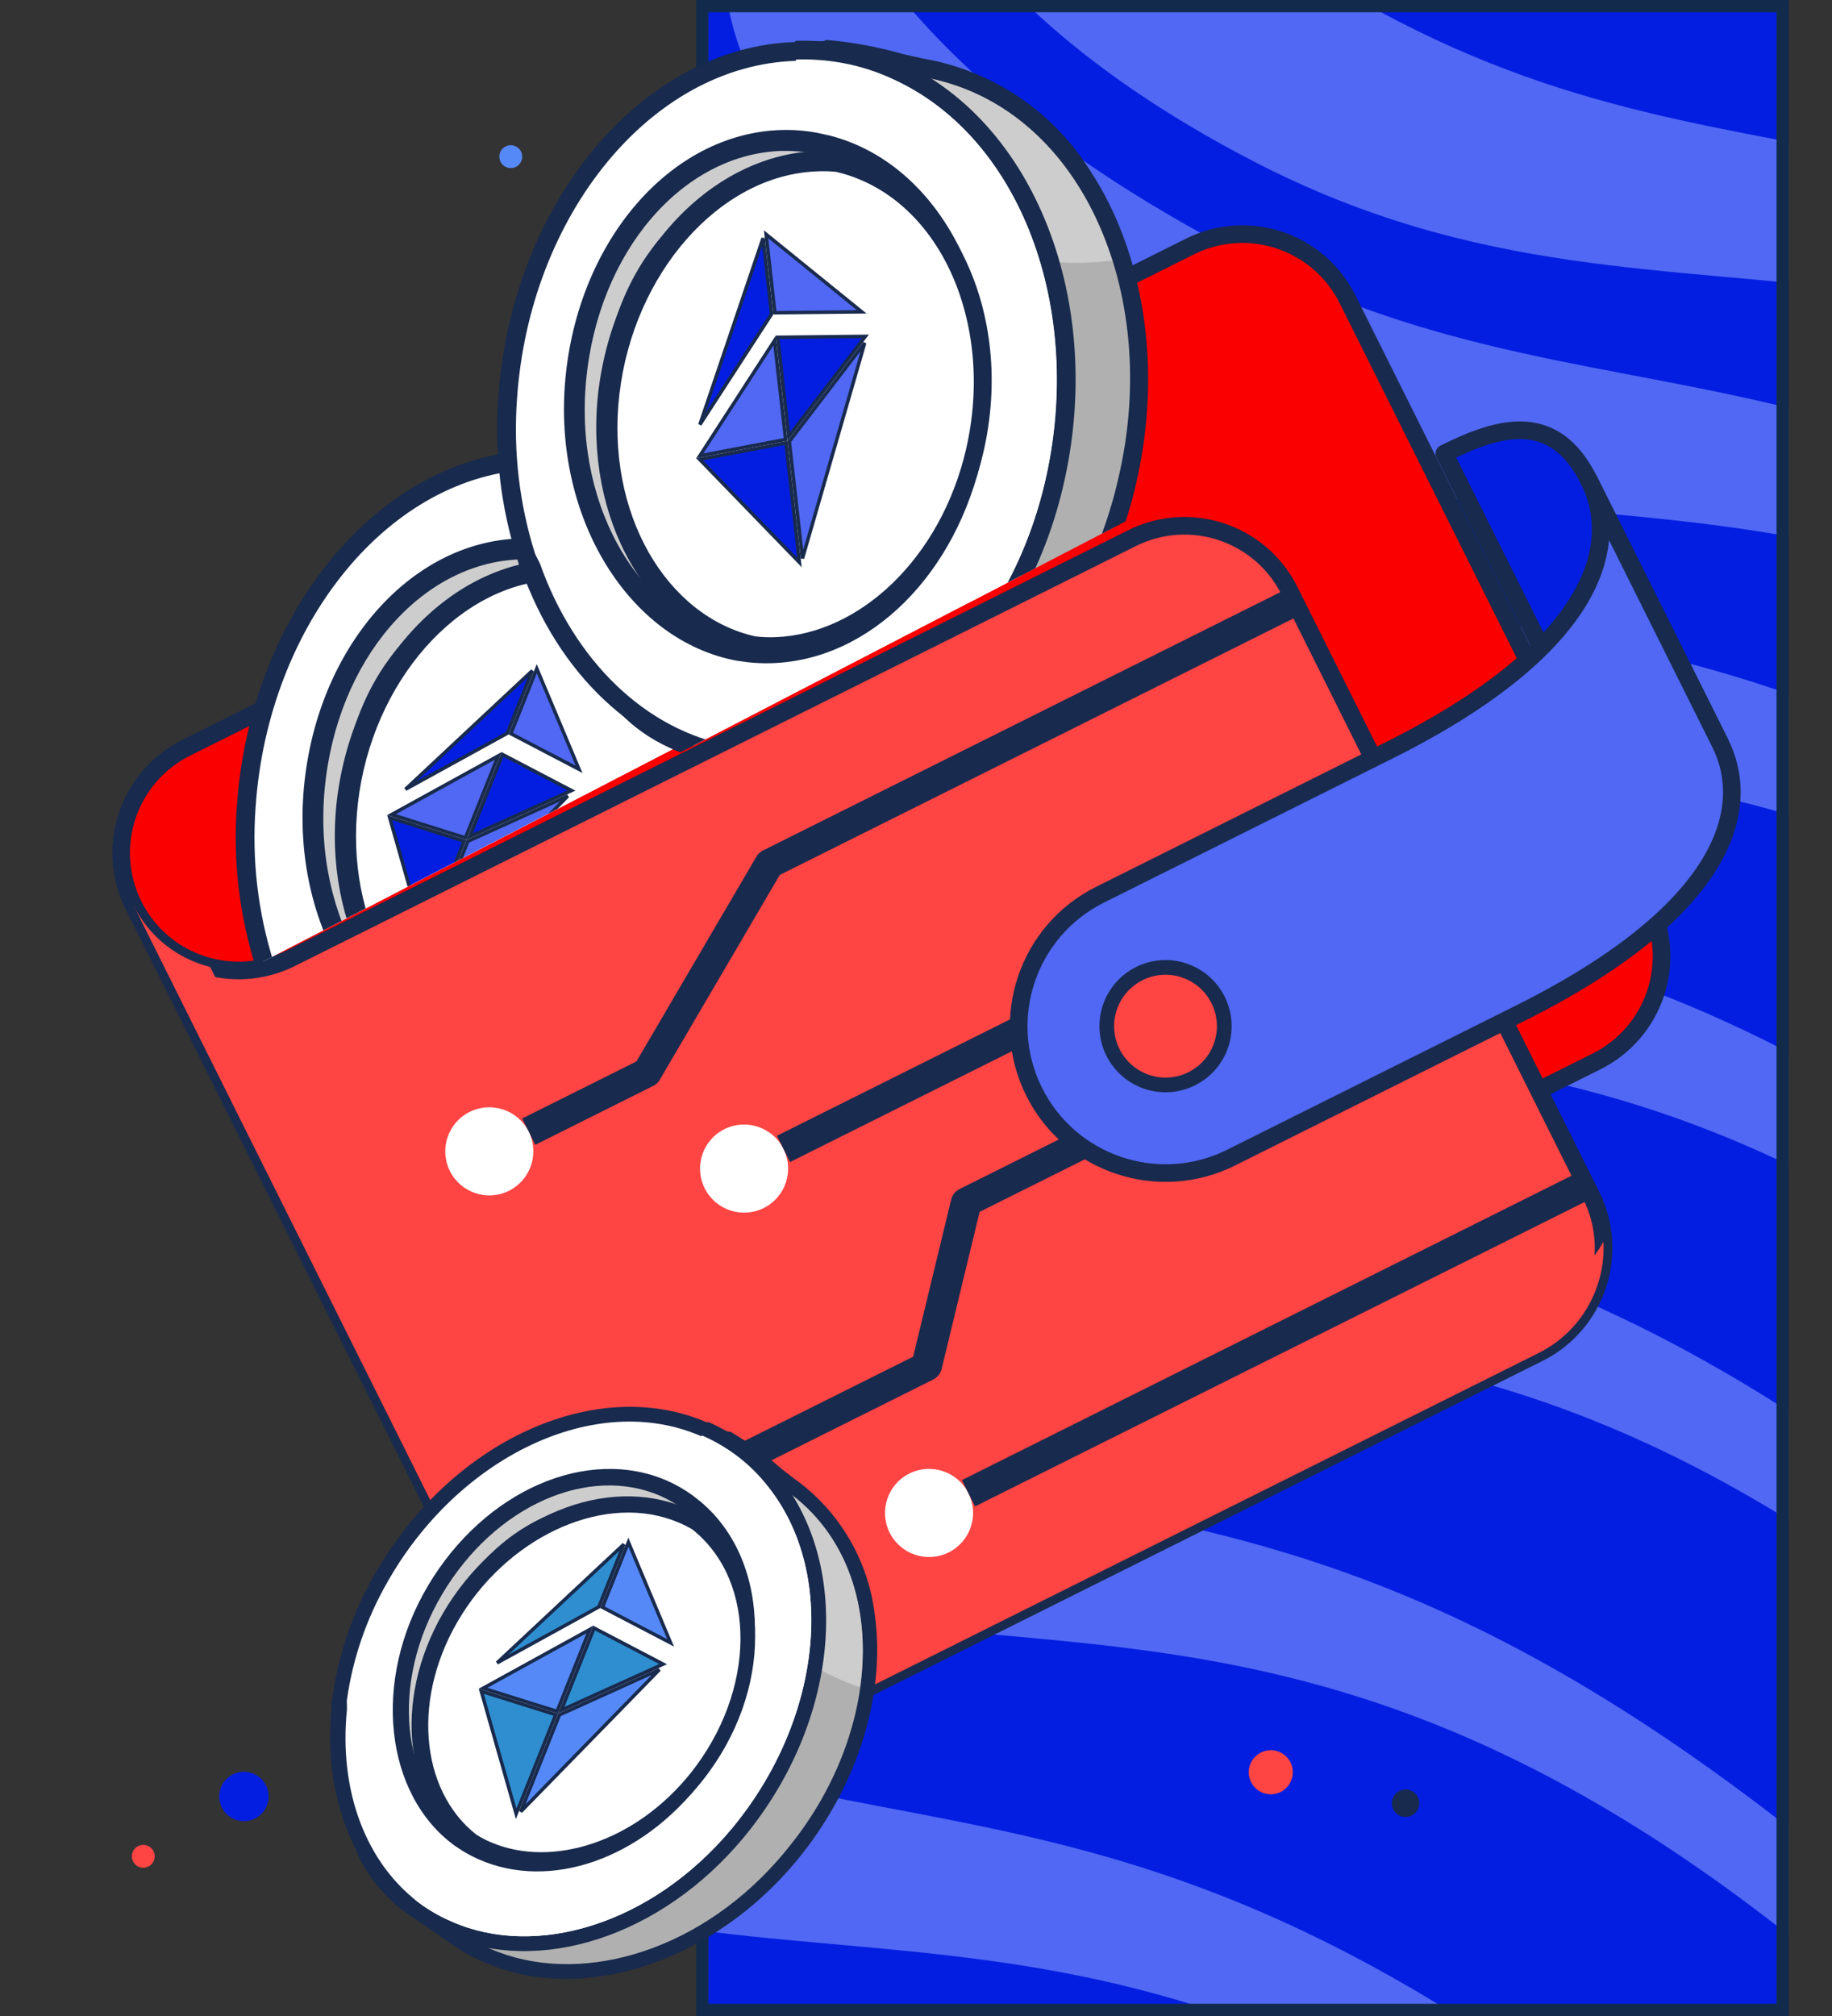 <?xml version="1.0" encoding="UTF-8"?> <svg xmlns="http://www.w3.org/2000/svg" width="300" height="330" viewBox="0 0 300 330" fill="none"><rect x="0" y="0" width="300" height="330" fill="#333333" stroke="none"/><g clip-path="url(#clip0_522_2174)"><g clip-path="url(#clip1_522_2174)"><rect x="114" width="178.916" height="330" fill="#041EE1"></rect><path d="M404.355 146.633C303.059 56.633 252.699 102.38 179.652 64.65C119.283 33.468 118.835 -2.38 118.835 -2.38L132.425 -28.725C132.425 -28.725 137.199 7.555 203.032 41.559C268.865 75.564 309.413 44.315 410.71 134.315L401.646 137.749L404.355 146.633Z" fill="#5068F3"></path><path d="M383.387 187.276C282.091 97.276 231.731 143.023 158.684 105.293C98.315 74.11 97.867 38.263 97.867 38.263L111.457 11.918C111.457 11.918 116.231 48.197 182.064 82.202C247.897 116.206 288.445 84.958 389.742 174.958L380.678 178.392L383.387 187.276Z" fill="#5068F3"></path><path d="M355.537 233.882C254.241 143.882 203.88 189.629 130.834 151.899C70.465 120.717 70.016 84.869 70.016 84.869L83.607 58.524C83.607 58.524 88.381 94.803 154.214 128.808C220.047 162.812 260.595 131.564 361.891 221.564L352.828 224.998L355.537 233.882Z" fill="#5068F3"></path><path d="M335.138 280.796C233.842 190.796 183.482 236.543 110.436 198.813C50.066 167.631 49.618 131.783 49.618 131.783L63.209 105.438C63.209 105.438 67.983 141.718 133.816 175.722C199.649 209.727 240.197 178.478 341.493 268.478L332.43 271.912L335.138 280.796Z" fill="#5068F3"></path><path d="M309.436 330.616C208.14 240.616 157.779 286.363 84.733 248.633C24.364 217.451 23.915 181.603 23.915 181.603L37.506 155.258C37.506 155.258 42.28 191.537 108.113 225.542C173.946 259.546 214.494 228.298 315.79 318.298L306.727 321.732L309.436 330.616Z" fill="#5068F3"></path><path d="M283.282 381.309C181.986 291.309 131.626 337.056 58.58 299.326C-1.79 268.144 -2.238 232.296 -2.238 232.296L11.353 205.951C11.353 205.951 16.127 242.231 81.96 276.235C147.793 310.239 188.341 278.991 289.637 368.991L280.574 372.425L283.282 381.309Z" fill="#5068F3"></path><path d="M430.127 108.473C328.831 18.473 278.471 64.22 205.425 26.489C145.055 -4.693 144.607 -40.541 144.607 -40.541L158.198 -66.885C158.198 -66.885 162.972 -30.606 228.805 3.398C294.638 37.403 335.186 6.155 436.482 96.155L427.419 99.589L430.127 108.473Z" fill="#5068F3"></path><path d="M205.133 292.158C204.863 291.768 204.672 291.33 204.571 290.866C204.47 290.403 204.462 289.925 204.546 289.458C204.63 288.992 204.805 288.546 205.061 288.147C205.317 287.748 205.65 287.404 206.039 287.134C206.428 286.863 206.867 286.672 207.331 286.571C207.794 286.47 208.272 286.462 208.739 286.546C209.205 286.63 209.651 286.805 210.05 287.061C210.448 287.318 210.793 287.65 211.063 288.039C211.334 288.429 211.525 288.867 211.626 289.331C211.726 289.794 211.735 290.272 211.651 290.739C211.567 291.205 211.392 291.651 211.136 292.05C210.879 292.449 210.547 292.793 210.158 293.063C209.371 293.61 208.4 293.821 207.458 293.651C206.516 293.481 205.68 292.944 205.133 292.158Z" fill="#FF4444"></path><path d="M228.327 296.453C228.159 296.211 228.04 295.938 227.977 295.649C227.915 295.361 227.909 295.064 227.962 294.773C228.014 294.483 228.123 294.206 228.282 293.958C228.442 293.71 228.648 293.496 228.891 293.327C229.133 293.159 229.406 293.04 229.694 292.977C229.982 292.915 230.28 292.909 230.57 292.962C230.86 293.014 231.137 293.123 231.385 293.282C231.634 293.442 231.848 293.649 232.016 293.891C232.184 294.133 232.303 294.406 232.366 294.694C232.429 294.982 232.434 295.28 232.382 295.57C232.329 295.86 232.22 296.137 232.061 296.386C231.902 296.634 231.695 296.848 231.453 297.016C230.963 297.356 230.359 297.487 229.773 297.382C229.187 297.276 228.667 296.942 228.327 296.453Z" fill="#182A4D"></path></g><rect x="115" y="1" width="176.916" height="328" stroke="#122B4D" stroke-width="2"></rect><path d="M87.281 219.3C87.863 220.06 88.118 221.021 87.992 221.97C87.865 222.919 87.366 223.779 86.606 224.36C86.229 224.648 85.799 224.859 85.341 224.981C84.883 225.103 84.406 225.133 83.936 225.07C83.466 225.008 83.013 224.853 82.603 224.615C82.193 224.377 81.833 224.061 81.545 223.684C81.257 223.308 81.047 222.878 80.925 222.42C80.803 221.962 80.772 221.484 80.835 221.014C80.898 220.545 81.053 220.092 81.29 219.682C81.528 219.271 81.844 218.912 82.221 218.624C82.982 218.043 83.942 217.787 84.891 217.914C85.84 218.041 86.7 218.539 87.281 219.3Z" fill="#041EE1"></path><path d="M88.68 267.782C88.968 268.158 89.179 268.588 89.301 269.046C89.422 269.504 89.453 269.982 89.39 270.452C89.327 270.922 89.173 271.375 88.935 271.785C88.697 272.195 88.381 272.554 88.004 272.842C87.628 273.13 87.198 273.341 86.74 273.463C86.282 273.584 85.804 273.615 85.334 273.552C84.865 273.489 84.412 273.335 84.001 273.097C83.591 272.859 83.232 272.543 82.944 272.166C82.656 271.79 82.445 271.36 82.323 270.902C82.202 270.444 82.171 269.966 82.234 269.496C82.297 269.027 82.451 268.574 82.689 268.163C82.927 267.753 83.243 267.394 83.62 267.106C84.38 266.525 85.341 266.269 86.29 266.396C87.239 266.523 88.099 267.021 88.68 267.782Z" fill="#FF4444"></path><path d="M24.952 302.723C25.101 302.918 25.21 303.141 25.273 303.379C25.337 303.616 25.352 303.864 25.32 304.107C25.287 304.351 25.207 304.586 25.084 304.799C24.961 305.011 24.797 305.198 24.601 305.347C24.406 305.496 24.183 305.606 23.946 305.669C23.708 305.732 23.46 305.748 23.217 305.715C22.973 305.683 22.738 305.603 22.526 305.479C22.313 305.356 22.127 305.192 21.977 304.997C21.828 304.801 21.718 304.579 21.655 304.341C21.592 304.103 21.576 303.856 21.609 303.612C21.641 303.368 21.722 303.134 21.845 302.921C21.968 302.708 22.132 302.522 22.328 302.373C22.722 302.071 23.22 301.939 23.712 302.004C24.204 302.07 24.65 302.328 24.952 302.723Z" fill="#FF4444"></path><path d="M212.631 155.876C212.781 156.071 212.89 156.294 212.953 156.531C213.016 156.769 213.032 157.017 213 157.26C212.967 157.504 212.887 157.739 212.764 157.952C212.64 158.164 212.476 158.35 212.281 158.5C212.086 158.649 211.863 158.758 211.625 158.822C211.388 158.885 211.14 158.901 210.896 158.868C210.653 158.836 210.418 158.755 210.205 158.632C209.993 158.509 209.806 158.345 209.657 158.149C209.508 157.954 209.398 157.731 209.335 157.494C209.272 157.256 209.256 157.009 209.289 156.765C209.321 156.521 209.401 156.286 209.525 156.074C209.648 155.861 209.812 155.675 210.007 155.525C210.402 155.224 210.9 155.091 211.392 155.157C211.884 155.223 212.33 155.481 212.631 155.876Z" fill="#FF4444"></path><path d="M43.156 291.609C43.479 292.031 43.715 292.512 43.852 293.025C43.988 293.539 44.022 294.074 43.952 294.6C43.882 295.127 43.708 295.634 43.442 296.094C43.176 296.553 42.821 296.956 42.399 297.278C41.977 297.601 41.496 297.837 40.983 297.973C40.469 298.11 39.934 298.144 39.408 298.074C38.882 298.004 38.374 297.83 37.915 297.564C37.455 297.297 37.053 296.943 36.73 296.521C36.079 295.669 35.792 294.593 35.934 293.53C36.076 292.467 36.635 291.503 37.487 290.852C38.339 290.201 39.415 289.914 40.478 290.056C41.541 290.198 42.505 290.757 43.156 291.609Z" fill="#041EE1"></path><path d="M106.9 225.069C107.202 225.464 107.334 225.962 107.268 226.454C107.203 226.946 106.944 227.392 106.55 227.693C106.355 227.843 106.132 227.952 105.894 228.015C105.657 228.078 105.409 228.094 105.165 228.062C104.922 228.029 104.687 227.949 104.474 227.826C104.261 227.702 104.075 227.538 103.926 227.343C103.624 226.949 103.492 226.451 103.557 225.959C103.623 225.466 103.882 225.021 104.276 224.719C104.67 224.418 105.169 224.285 105.661 224.351C106.153 224.416 106.599 224.675 106.9 225.069Z" fill="#FF4444"></path><path d="M95.219 86.628C94.673 85.842 94.462 84.871 94.632 83.928C94.802 82.986 95.339 82.15 96.125 81.604C96.514 81.334 96.953 81.142 97.416 81.042C97.88 80.941 98.358 80.932 98.825 81.016C99.291 81.1 99.737 81.276 100.136 81.532C100.534 81.788 100.879 82.12 101.149 82.51C101.42 82.899 101.611 83.338 101.712 83.801C101.812 84.264 101.821 84.743 101.737 85.209C101.653 85.676 101.478 86.121 101.221 86.52C100.965 86.919 100.633 87.263 100.244 87.534C99.457 88.08 98.486 88.291 97.544 88.122C96.602 87.952 95.766 87.415 95.219 86.628Z" fill="#0E90FA"></path><path d="M96.034 38.133C95.764 37.743 95.573 37.305 95.472 36.842C95.371 36.378 95.362 35.9 95.446 35.433C95.53 34.967 95.706 34.521 95.962 34.122C96.218 33.724 96.55 33.379 96.94 33.109C97.329 32.838 97.768 32.647 98.231 32.546C98.694 32.446 99.173 32.437 99.639 32.521C100.106 32.605 100.551 32.78 100.95 33.036C101.349 33.293 101.693 33.625 101.964 34.014C102.234 34.404 102.425 34.843 102.526 35.306C102.627 35.769 102.636 36.248 102.552 36.714C102.467 37.181 102.292 37.626 102.036 38.025C101.78 38.424 101.448 38.768 101.058 39.038C100.272 39.585 99.301 39.796 98.359 39.626C97.416 39.456 96.58 38.919 96.034 38.133Z" fill="#FF4444"></path><path d="M142.597 16.407C142.294 15.971 142.08 15.479 141.967 14.96C141.854 14.441 141.845 13.905 141.939 13.383C142.033 12.86 142.229 12.361 142.516 11.914C142.803 11.467 143.176 11.081 143.612 10.778C144.048 10.475 144.54 10.261 145.059 10.148C145.578 10.035 146.114 10.026 146.637 10.12C147.159 10.214 147.658 10.41 148.105 10.697C148.552 10.985 148.938 11.357 149.241 11.793C149.853 12.674 150.09 13.762 149.899 14.818C149.709 15.873 149.107 16.81 148.226 17.422C147.345 18.034 146.257 18.271 145.202 18.08C144.146 17.89 143.209 17.288 142.597 16.407Z" fill="#0E90FA"></path><path d="M75.884 79.969C75.601 79.562 75.491 79.058 75.579 78.57C75.668 78.081 75.946 77.647 76.354 77.364C76.556 77.224 76.783 77.125 77.023 77.072C77.264 77.02 77.512 77.016 77.754 77.059C77.996 77.103 78.227 77.194 78.433 77.327C78.64 77.46 78.819 77.632 78.959 77.834C79.242 78.242 79.352 78.745 79.264 79.234C79.176 79.722 78.897 80.156 78.49 80.439C78.082 80.722 77.578 80.832 77.09 80.744C76.601 80.656 76.167 80.377 75.884 79.969Z" fill="#FF4444"></path><path d="M82.106 26.712C81.966 26.51 81.867 26.282 81.815 26.042C81.762 25.802 81.758 25.554 81.802 25.312C81.845 25.07 81.936 24.839 82.069 24.632C82.202 24.425 82.374 24.247 82.576 24.106C82.778 23.966 83.005 23.867 83.246 23.815C83.486 23.762 83.734 23.758 83.976 23.802C84.218 23.845 84.449 23.936 84.656 24.069C84.862 24.202 85.041 24.374 85.181 24.576C85.322 24.778 85.421 25.005 85.473 25.245C85.525 25.486 85.53 25.734 85.486 25.976C85.442 26.218 85.352 26.449 85.219 26.656C85.086 26.862 84.914 27.041 84.712 27.181C84.304 27.465 83.8 27.574 83.312 27.486C82.823 27.398 82.39 27.119 82.106 26.712Z" fill="#5589F8"></path><path d="M21.867 148.207C17.12 138.697 20.978 127.15 30.487 122.404L194.857 40.355C204.366 35.609 215.913 39.466 220.66 48.976L270.061 147.942C274.808 157.451 270.95 168.998 261.441 173.745L79.859 264.384" fill="#FA0000"></path><path d="M21.867 148.207C17.12 138.697 20.978 127.15 30.487 122.404L194.857 40.355C204.366 35.609 215.913 39.466 220.66 48.976L270.061 147.942C274.808 157.451 270.95 168.998 261.441 173.745L79.859 264.384" stroke="#182A4D" stroke-width="2.885" stroke-linejoin="round"></path><path d="M251.946 221.484L114.254 290.216C104.744 294.962 93.198 291.105 88.451 281.596L21.867 148.207C26.614 157.716 38.161 161.573 47.67 156.827L185.362 88.095C194.871 83.348 206.418 87.206 211.165 96.715L260.566 195.681C265.312 205.191 261.455 216.737 251.946 221.484Z" fill="#FF4444" stroke="#182A4D" stroke-width="2.885" stroke-linejoin="round"></path><path fill-rule="evenodd" clip-rule="evenodd" d="M116.626 279.894L254.318 211.162C257.946 209.352 260.751 206.551 262.57 203.251C262.962 210.666 259.016 217.955 251.946 221.484L114.254 290.216C104.744 294.962 93.198 291.105 88.451 281.596L21.867 148.207C24.481 153.444 29.158 156.967 34.421 158.282L90.823 271.274C95.57 280.783 107.117 284.641 116.626 279.894Z" fill="#FF4444"></path><path d="M107.016 177.728L87.653 187.394L85.505 183.091L104.223 173.748L123.903 140.166C124.14 139.779 124.505 139.436 124.893 139.242L210.95 96.285L213.098 100.588L127.686 143.223L108.006 176.804C107.769 177.191 107.446 177.513 107.016 177.728Z" fill="#182A4D"></path><path d="M83.347 194.918C86.911 193.139 88.359 188.807 86.579 185.242C84.8 181.678 80.468 180.23 76.903 182.01C73.339 183.789 71.891 188.121 73.671 191.686C75.45 195.25 79.782 196.698 83.347 194.918Z" fill="white"></path><path d="M125.069 197.742C128.634 195.963 130.081 191.631 128.301 188.066C126.522 184.501 122.19 183.054 118.625 184.833C115.061 186.613 113.614 190.945 115.393 194.509C117.172 198.074 121.504 199.521 125.069 197.742Z" fill="white"></path><path d="M155.357 254.111C158.921 252.332 160.368 247.999 158.589 244.435C156.81 240.87 152.478 239.423 148.913 241.202C145.348 242.982 143.901 247.314 145.681 250.878C147.46 254.443 151.792 255.89 155.357 254.111Z" fill="white"></path><path d="M111.699 251.716C115.263 249.937 116.71 245.605 114.931 242.04C113.152 238.475 108.82 237.028 105.255 238.808C101.69 240.587 100.243 244.919 102.022 248.484C103.802 252.048 108.134 253.495 111.699 251.716Z" fill="white"></path><path d="M152.794 225.827L116.005 244.192L113.857 239.889L149.536 222.079L155.765 196.341C155.923 195.617 156.467 194.969 157.161 194.623L177.986 184.228L180.133 188.531L160.42 198.371L154.191 224.109C154.032 224.833 153.489 225.481 152.794 225.827Z" fill="#182A4D"></path><path d="M127.227 185.915L168.535 165.295L170.683 169.598L129.375 190.217L127.227 185.915Z" fill="#182A4D"></path><path d="M157.515 242.283L259.063 191.594L261.211 195.897L159.663 246.586L157.515 242.283Z" fill="#182A4D"></path><path d="M281.696 121.666C276.025 110.307 267.206 112.667 257.998 117.263L236.519 74.234C245.727 69.638 254.547 67.278 260.217 78.638L281.696 121.666Z" fill="#041EE1" stroke="#182A4D" stroke-width="2.885" stroke-linejoin="round"></path><path d="M260.217 78.638L281.696 121.666C287.366 133.026 281.462 149.626 248.932 165.864L201.601 189.49C189.725 195.418 175.275 190.591 169.347 178.715C163.419 166.839 168.246 152.389 180.122 146.461L227.454 122.835C259.984 106.597 265.888 89.997 260.217 78.638Z" fill="#5068F3" stroke="#182A4D" stroke-width="2.885" stroke-linejoin="round"></path><path d="M195.157 176.581C199.91 174.209 201.84 168.433 199.467 163.68C197.095 158.927 191.319 156.997 186.566 159.37C181.813 161.742 179.883 167.518 182.256 172.271C184.628 177.024 190.404 178.954 195.157 176.581Z" fill="#FF4444" stroke="#182A4D" stroke-width="2.405"></path><g clip-path="url(#clip2_522_2174)"><path d="M93.7 192.611C91.251 192.702 88.798 192.524 86.387 192.082L83.505 191.645C77.163 190.63 73.576 190.037 72.809 189.834C71.601 189.491 70.414 189.078 69.254 188.598C49.801 180.871 49.351 157.601 51.705 133.751C54.448 106.689 66.398 77.056 92.141 74.977L92.423 74.836C96.53 75.185 100.597 75.901 104.576 76.975C106.268 77.382 107.724 77.71 108.538 77.85C113.831 78.835 118.861 80.908 123.31 83.939C127.76 86.969 131.531 90.891 134.385 95.455C143.161 108.684 145.91 127.317 141.784 145.281C141.456 146.737 141.065 148.147 140.674 149.556C133.483 174.224 114.183 191.991 93.7 192.611Z" fill="#B0B0B0"></path><path d="M92.504 76.479C97.837 77.16 103.125 78.162 108.338 79.478C134.1 84.007 147.472 114.709 140.345 145.061C140.033 146.471 139.689 147.817 139.283 149.196C132.138 174.035 112.915 190.393 93.67 191.06C91.344 191.16 89.013 191.014 86.717 190.624C85.605 190.437 74.408 188.72 73.311 188.407C72.146 188.093 71.005 187.696 69.897 187.218C52.449 180.289 50.685 159.792 53.304 133.968C56.266 105.074 68.844 78.416 92.348 76.557L92.536 76.463M92.456 73.409L92.112 73.582C65.522 75.693 53.072 106.047 50.266 133.687C46.073 175.219 57.259 185.517 68.755 190.1C69.984 190.609 71.245 191.037 72.53 191.383C73.219 191.586 75.74 192.008 83.304 193.194L86.202 193.663C88.695 194.081 91.225 194.232 93.75 194.113C114.874 193.446 134.785 175.334 142.18 150.056C142.633 148.536 142.977 147.189 143.274 145.827C147.509 127.456 144.666 108.4 135.702 94.796C132.731 90.056 128.808 85.984 124.18 82.841C119.553 79.697 114.323 77.549 108.822 76.534C108.054 76.409 106.629 76.065 104.953 75.69C100.856 74.519 96.655 73.75 92.409 73.394L92.456 73.409Z" fill="#182A4D"></path><path d="M139.311 109.514C131.338 110.522 123.24 109.513 115.757 106.581L93.28 93.594L87.635 77.233C89.164 76.871 90.719 76.63 92.285 76.51C97.706 77.127 103.075 78.129 108.353 79.509C123.56 82.196 134.449 94.013 139.311 109.514Z" fill="#CDCDCD"></path><path d="M84.134 191.095C81.669 191.156 79.203 190.974 76.774 190.55C62.241 187.958 50.146 176.469 44.093 159.685L43.717 158.933L43.263 158.025C40.616 149.663 39.591 140.872 40.244 132.126C42.343 101.04 63.096 76.085 87.4 75.353C89.975 75.287 92.551 75.48 95.089 75.929C98.187 76.491 101.203 77.442 104.063 78.759C125.991 88.849 136.857 118.613 129.292 147.931C122.899 172.786 104.288 190.6 84.04 191.22L84.134 191.095Z" fill="white"></path><path d="M87.555 76.607C90.03 76.528 92.507 76.705 94.947 77.136C97.909 77.662 100.79 78.577 103.514 79.857C124.925 89.697 135.133 118.85 127.927 147.244C121.472 172.365 102.892 188.832 84.116 189.421C81.78 189.517 79.439 189.377 77.132 189.001C62.817 186.455 51.208 174.92 45.61 159.122L45.234 158.37C44.968 157.838 44.811 157.525 44.811 157.525C42.226 149.327 41.223 140.714 41.855 132.142C43.877 102.153 63.753 77.558 87.508 76.826M87.413 73.741C62.326 74.552 40.963 100.087 38.786 131.955C38.133 140.851 39.179 149.789 41.867 158.293L42.165 159.28C42.291 159.53 42.416 159.781 42.573 160.094C48.672 177.285 61.331 189.196 76.428 191.898C78.948 192.357 81.51 192.545 84.07 192.459C105.132 191.822 124.338 173.554 130.903 148.026C138.609 117.971 127.414 87.472 104.812 77.053C101.846 75.687 98.721 74.7 95.509 74.113C92.831 73.65 90.113 73.463 87.397 73.553L87.413 73.741Z" fill="#182A4D"></path><path d="M127.945 147.275C121.458 172.411 102.831 188.863 84.024 189.388C81.688 189.508 79.345 189.367 77.04 188.969C76.272 188.844 75.489 188.688 74.722 188.484C76.451 188.699 78.195 188.782 79.937 188.733C98.744 188.207 117.371 171.756 123.873 146.572C131.126 118.35 120.84 89.04 99.444 79.153C97.448 78.248 95.378 77.516 93.257 76.963L94.996 77.229C97.959 77.755 100.839 78.669 103.563 79.95C125.006 89.695 135.182 119.021 127.945 147.275Z" fill="white"></path><path d="M81.336 173.778C80.243 173.815 79.15 173.774 78.063 173.654L76.544 173.436C61.368 170.734 49.731 148.048 51.711 128.535C53.691 109.023 68.744 91.049 84.137 90.588C85.81 90.528 94.747 90.917 96.395 91.216C94.983 91.922 89.349 99.51 89.945 99.688C105.92 103.752 115.419 123.745 110.997 144.246C107.278 161.222 95.101 173.349 81.336 173.778Z" fill="#CDCDCD"></path><path d="M85.234 91.565C86.986 91.538 88.737 91.676 90.464 91.977C91.094 92.101 91.724 92.225 92.284 92.384C109.607 96.888 119.281 118.395 114.723 140.352C110.908 158.907 97.46 171.567 83.438 171.999C82.287 172.025 81.136 171.97 79.993 171.835C79.459 171.792 78.928 171.721 78.401 171.622C62.551 168.753 51.206 150.453 53.161 129.228C55.115 108.004 69.009 92.045 85.234 91.565ZM85.138 88.144C67.059 88.674 51.858 106.208 49.768 128.906C47.677 151.604 60.181 171.696 77.781 175.007L79.705 175.274C80.977 175.412 82.256 175.461 83.534 175.42C99.673 174.94 113.886 160.842 118.1 141.077C123.125 117.262 111.977 93.944 93.114 89.07L91.049 88.61C89.1 88.247 87.118 88.091 85.138 88.144Z" fill="#182A4D"></path><path d="M83.939 171.556C82.747 171.578 81.555 171.53 80.368 171.411C64.481 167.461 54.236 149.354 56.206 128.823C58.296 107.66 72.551 95.498 89.718 92.457C90.886 92.418 95.314 94.035 94.616 92.64C112.289 97.189 120.71 117.264 115.926 139.512C112.026 157.935 98.854 171.117 83.939 171.556Z" fill="white" stroke="#182A4D" stroke-width="0.25" stroke-miterlimit="10"></path><path d="M90.844 94.922C91.941 94.861 93.038 94.886 94.125 94.997C110.956 98.976 120.206 119.584 115.373 140.46C111.216 158.251 97.993 170.622 84.224 171.162C83.103 171.206 81.983 171.164 80.873 171.036C66.308 167.768 56.32 150.921 58.631 131.307C60.942 111.694 74.921 95.597 90.844 94.922ZM90.819 91.587C73.076 92.356 57.798 109.319 55.178 130.89C52.726 151.818 63.362 170.402 80.001 174.263C81.272 174.366 82.549 174.4 83.828 174.365C99.646 173.657 113.787 159.925 118.206 140.973C123.525 118.137 112.937 96.01 94.576 91.638L94.398 91.727C93.163 91.627 91.919 91.604 90.677 91.658L90.819 91.587Z" fill="#182A4D"></path><path d="M76.607 137.708L92.98 130.299L70.271 153.554L76.607 137.708Z" fill="#5068F3" stroke="#182A4D" stroke-width="0.566"></path><path d="M83.069 120.025L66.401 129.198L87.164 109.784L83.069 120.025Z" fill="#041EE1" stroke="#182A4D" stroke-width="0.566"></path><path d="M81.586 123.732L76.221 137.147L64.118 133.345L81.586 123.732Z" fill="#5068F3" stroke="#182A4D" stroke-width="0.566"></path><path d="M83.652 120.091L87.905 109.455L94.819 125.927L83.652 120.091Z" fill="#5068F3" stroke="#182A4D" stroke-width="0.566"></path><path d="M93.585 129.403L76.91 136.948L82.288 123.499L93.585 129.403Z" fill="#041EE1" stroke="#182A4D" stroke-width="0.566"></path><path d="M76.01 137.675L69.525 153.893L63.817 133.844L76.01 137.675Z" fill="#041EE1" stroke="#182A4D" stroke-width="0.566"></path></g><g clip-path="url(#clip3_522_2174)"><path d="M136.511 125.746C134.062 125.836 131.609 125.659 129.198 125.217L126.316 124.78C119.974 123.765 116.388 123.171 115.62 122.968C114.412 122.626 113.225 122.213 112.065 121.733C92.612 114.006 92.162 90.736 94.516 66.885C97.259 39.824 109.209 10.191 134.953 8.111L135.234 7.97C139.341 8.32 143.408 9.036 147.387 10.11C149.079 10.516 150.535 10.845 151.35 10.985C156.642 11.97 161.672 14.043 166.122 17.073C170.571 20.104 174.342 24.026 177.196 28.59C185.972 41.818 188.721 60.452 184.595 78.416C184.267 79.872 183.876 81.282 183.486 82.691C176.294 107.358 156.994 125.126 136.511 125.746Z" fill="#B0B0B0"></path><path d="M135.315 9.613C140.649 10.295 145.936 11.296 151.149 12.612C176.911 17.142 190.283 47.844 183.157 78.195C182.844 79.605 182.5 80.952 182.094 82.33C174.949 107.17 155.727 123.527 136.481 124.194C134.155 124.294 131.824 124.148 129.528 123.759C128.416 123.571 117.219 121.854 116.122 121.542C114.957 121.228 113.816 120.831 112.708 120.353C95.26 113.424 93.497 92.926 96.115 67.102C99.077 38.209 111.655 11.55 135.159 9.691L135.347 9.597M135.267 6.544L134.923 6.716C108.334 8.827 95.883 39.181 93.077 66.822C88.884 108.353 100.07 118.652 111.566 123.235C112.795 123.744 114.056 124.172 115.341 124.517C116.03 124.72 118.551 125.142 126.116 126.329L129.013 126.797C131.506 127.215 134.036 127.366 136.561 127.248C157.685 126.58 177.596 108.468 184.991 83.19C185.445 81.671 185.788 80.324 186.085 78.962C190.32 60.591 187.477 41.534 178.513 27.93C175.542 23.19 171.619 19.119 166.992 15.975C162.364 12.832 157.134 10.684 151.633 9.668C150.865 9.543 149.44 9.199 147.765 8.824C143.667 7.654 139.466 6.885 135.22 6.528L135.267 6.544Z" fill="#182A4D"></path><path d="M182.122 42.649C174.149 43.657 166.051 42.648 158.569 39.716L136.091 26.729L130.446 10.367C131.975 10.006 133.53 9.765 135.096 9.645C140.517 10.262 145.886 11.264 151.164 12.644C166.371 15.33 177.26 27.148 182.122 42.649Z" fill="#CDCDCD"></path><path d="M126.945 124.23C124.48 124.291 122.014 124.109 119.585 123.685C105.052 121.092 92.957 109.604 86.904 92.82L86.528 92.068L86.074 91.16C83.427 82.798 82.402 74.007 83.055 65.26C85.154 34.175 105.907 9.22 130.211 8.488C132.786 8.422 135.362 8.615 137.9 9.064C140.998 9.625 144.014 10.576 146.874 11.894C168.802 21.984 179.668 51.748 172.103 81.066C165.71 105.921 147.099 123.735 126.851 124.355L126.945 124.23Z" fill="white"></path><path d="M130.366 9.742C132.841 9.663 135.318 9.84 137.757 10.271C140.72 10.796 143.601 11.711 146.325 12.992C167.736 22.831 177.944 51.985 170.738 80.379C164.283 105.5 145.702 121.967 126.927 122.555C124.591 122.652 122.25 122.512 119.943 122.136C105.628 119.59 94.019 108.054 88.421 92.256L88.045 91.505C87.779 90.973 87.622 90.659 87.622 90.659C85.037 82.462 84.034 73.848 84.666 65.277C86.688 35.288 106.564 10.693 130.319 9.961M130.224 6.876C105.137 7.687 83.774 33.222 81.597 65.09C80.944 73.986 81.99 82.924 84.678 91.428L84.976 92.415C85.102 92.665 85.227 92.916 85.384 93.229C91.484 110.42 104.142 122.331 119.239 125.033C121.759 125.492 124.321 125.68 126.881 125.593C147.943 124.957 167.149 106.689 173.714 81.161C181.42 51.106 170.225 20.607 147.623 10.188C144.657 8.822 141.532 7.834 138.32 7.248C135.642 6.785 132.924 6.598 130.208 6.688L130.224 6.876Z" fill="#182A4D"></path><path d="M170.756 80.409C164.269 105.546 145.642 121.997 126.835 122.523C124.499 122.643 122.156 122.502 119.851 122.104C119.084 121.979 118.3 121.822 117.533 121.619C119.262 121.834 121.006 121.917 122.748 121.867C141.555 121.342 160.182 104.89 166.684 79.707C173.937 51.484 163.651 22.174 142.255 12.288C140.259 11.383 138.189 10.651 136.069 10.098L137.807 10.364C140.77 10.889 143.65 11.804 146.374 13.084C167.817 22.83 177.993 52.156 170.756 80.409Z" fill="white"></path><path d="M124.147 106.912C123.055 106.949 121.961 106.908 120.874 106.789L119.355 106.57C104.18 103.868 92.543 81.183 94.522 61.67C96.502 42.157 111.555 24.184 126.948 23.723C128.621 23.662 137.559 24.052 139.206 24.35C137.794 25.057 132.16 32.645 132.756 32.823C148.731 36.887 158.23 56.88 153.808 77.38C150.089 94.357 137.912 106.483 124.147 106.912Z" fill="#CDCDCD"></path><path d="M128.046 24.7C129.797 24.673 131.548 24.811 133.275 25.112C133.905 25.236 134.535 25.36 135.095 25.519C152.418 30.023 162.092 51.53 157.534 73.487C153.719 92.042 140.272 104.702 126.249 105.134C125.098 105.16 123.947 105.105 122.804 104.97C122.27 104.927 121.739 104.856 121.212 104.757C105.362 101.888 94.017 83.588 95.972 62.363C97.926 41.139 111.82 25.18 128.046 24.7ZM127.949 21.279C109.87 21.809 94.669 39.343 92.579 62.041C90.488 84.739 102.992 104.831 120.591 108.142L122.516 108.409C123.788 108.547 125.067 108.596 126.345 108.556C142.484 108.075 156.697 93.977 160.911 74.212C165.936 50.397 154.788 27.079 135.925 22.205L133.86 21.745C131.911 21.382 129.929 21.226 127.949 21.279Z" fill="#182A4D"></path><path d="M126.751 104.691C125.559 104.713 124.366 104.665 123.179 104.546C107.292 100.596 97.047 82.489 99.017 61.958C101.108 40.795 115.362 28.633 132.529 25.593C133.697 25.553 138.125 27.17 137.427 25.775C155.101 30.324 163.521 50.399 158.737 72.647C154.837 91.07 141.665 104.252 126.751 104.691Z" fill="white" stroke="#182A4D" stroke-width="0.25" stroke-miterlimit="10"></path><path d="M133.655 28.057C134.752 27.996 135.849 28.021 136.936 28.132C153.767 32.111 163.017 52.719 158.184 73.595C154.027 91.385 140.804 103.756 127.035 104.296C125.914 104.341 124.794 104.299 123.684 104.171C109.12 100.903 99.131 84.056 101.442 64.442C103.753 44.829 117.732 28.731 133.655 28.057ZM133.63 24.722C115.888 25.491 100.609 42.453 97.989 64.024C95.537 84.953 106.173 103.537 122.812 107.398C124.083 107.501 125.36 107.535 126.639 107.499C142.457 106.792 156.598 93.06 161.017 74.108C166.336 51.272 155.748 29.145 137.387 24.773L137.209 24.861C135.974 24.762 134.731 24.739 133.488 24.793L133.63 24.722Z" fill="#182A4D"></path><path d="M129.256 72.251L141.601 56.136L131.407 91.41L129.256 72.251Z" fill="#5068F3" stroke="#182A4D" stroke-width="0.566"></path><path d="M126.347 51.416L114.608 69.511L124.952 38.989L126.347 51.416Z" fill="#041EE1" stroke="#182A4D" stroke-width="0.566"></path><path d="M126.833 55.75L128.651 71.94L114.598 74.611L126.833 55.75Z" fill="#5068F3" stroke="#182A4D" stroke-width="0.566"></path><path d="M126.892 51.198L125.45 38.35L141.114 51.047L126.892 51.198Z" fill="#5068F3" stroke="#182A4D" stroke-width="0.566"></path><path d="M141.711 55.059L129.164 71.439L127.342 55.212L141.711 55.059Z" fill="#041EE1" stroke="#182A4D" stroke-width="0.566"></path><path d="M128.715 72.505L130.91 92.061L114.568 75.193L128.715 72.505Z" fill="#041EE1" stroke="#182A4D" stroke-width="0.566"></path></g><path d="M79.86 320.149C78.075 319.38 76.379 318.418 74.802 317.28L72.887 315.985C68.69 313.098 66.323 311.452 65.843 311.045C65.094 310.388 64.385 309.688 63.717 308.949C52.416 296.789 60.02 279.969 69.829 263.688C81.011 245.24 99.663 228.086 118.809 235.364L119.059 235.359C121.882 237.008 124.551 238.907 127.035 241.031C128.108 241.898 129.039 242.629 129.575 243.007C133.03 245.515 135.927 248.713 138.081 252.399C140.236 256.085 141.601 260.179 142.091 264.42C143.871 276.884 139.493 291.166 130.42 302.627C129.689 303.558 128.929 304.435 128.169 305.311C114.616 320.529 94.742 326.681 79.86 320.149Z" fill="#B0B0B0"></path><path d="M118.558 236.564C122.145 238.868 125.591 241.387 128.876 244.105C145.786 256.123 144.906 282.668 129.464 301.98C128.76 302.883 128.055 303.73 127.295 304.579C113.717 319.936 94.378 325.105 80.367 319.028C78.666 318.307 77.047 317.409 75.535 316.348C74.802 315.835 67.367 310.791 66.689 310.194C65.961 309.573 65.279 308.899 64.648 308.18C54.511 297.274 60.229 281.993 70.9 264.388C82.863 244.703 100.951 229.893 118.419 236.567L118.585 236.563M119.568 234.349L119.263 234.355C99.5 226.811 80.244 244.311 68.82 263.153C51.671 291.471 56.175 302.657 62.849 309.855C63.556 310.638 64.313 311.374 65.115 312.059C65.54 312.439 67.202 313.6 72.216 317.026L74.131 318.349C75.774 319.497 77.535 320.467 79.384 321.242C94.742 327.959 115.171 321.768 129.077 306.182C129.919 305.248 130.624 304.4 131.301 303.526C140.591 291.81 145.045 277.193 143.259 264.396C142.745 259.989 141.322 255.737 139.078 251.909C136.835 248.082 133.82 244.762 130.226 242.161C129.719 241.81 128.815 241.078 127.743 240.239C125.207 238.005 122.46 236.023 119.54 234.322L119.568 234.349Z" fill="#182A4D"></path><path d="M140.83 276.167C134.777 274.173 129.32 270.693 124.96 266.044L113.283 249.087L114.813 235.445C116.031 235.707 117.227 236.064 118.39 236.512C122.062 238.8 125.567 241.346 128.877 244.132C138.854 251.236 142.628 263.409 140.83 276.167Z" fill="#CDCDCD"></path><path d="M73.525 315.805C71.738 315.01 70.034 314.039 68.439 312.908C58.912 306.101 54.163 293.754 55.544 279.671L55.531 279.004L55.514 278.199C56.467 271.308 58.727 264.663 62.174 258.621C74.265 237.071 97.629 226.265 115.285 234.019C117.152 234.849 118.931 235.865 120.596 237.05C122.624 238.508 124.46 240.216 126.06 242.134C138.329 256.829 135.974 281.848 120.57 300.271C107.525 315.895 88.128 322.315 73.415 315.863L73.525 315.805Z" fill="white"></path><path d="M114.969 234.97C116.769 235.757 118.483 236.727 120.083 237.867C122.026 239.252 123.778 240.889 125.292 242.733C137.276 257.073 134.658 281.431 119.826 299.314C106.646 315.108 87.73 320.574 74.082 314.6C72.376 313.874 70.747 312.976 69.222 311.921C59.837 305.222 55.451 293.006 56.822 279.784L56.809 279.118C56.8 278.646 56.794 278.368 56.794 278.368C57.735 271.617 59.95 265.105 63.322 259.181C74.984 238.39 97.597 227.544 114.861 235.111M115.843 232.869C97.599 224.905 73.601 235.918 61.187 258.002C57.69 264.151 55.395 270.909 54.424 277.916L54.301 278.724C54.306 278.946 54.31 279.168 54.316 279.446C52.829 293.837 57.839 306.679 67.732 313.756C69.38 314.943 71.151 315.951 73.015 316.761C88.317 323.478 108.295 316.935 121.691 300.887C137.447 281.986 139.817 256.328 127.177 241.167C125.518 239.179 123.616 237.407 121.515 235.893C119.755 234.65 117.872 233.589 115.896 232.729L115.843 232.869Z" fill="#182A4D"></path><path d="M119.829 299.342C106.621 315.136 87.676 320.575 74.027 314.546C72.313 313.836 70.683 312.937 69.168 311.866C68.66 311.516 68.153 311.137 67.672 310.73C68.838 311.473 70.058 312.126 71.323 312.684C84.972 318.713 103.917 313.274 117.152 297.451C131.959 279.708 134.574 255.212 122.617 240.843C121.495 239.515 120.262 238.286 118.932 237.168L120.086 237.95C122.03 239.336 123.781 240.972 125.296 242.816C137.334 257.1 134.635 281.57 119.829 299.342Z" fill="white"></path><path d="M77.419 302.449C76.624 302.104 75.854 301.701 75.117 301.246L74.103 300.572C64.154 293.468 63.546 273.256 71.609 259.955C79.673 246.653 96.576 238.907 107.759 243.82C108.978 244.346 115.246 247.669 116.325 248.444C115.073 248.469 108.453 251.985 108.82 252.316C118.877 260.667 118.871 278.222 108.722 291.399C100.276 302.292 87.424 306.83 77.419 302.449Z" fill="#CDCDCD"></path><path d="M108.212 244.893C109.476 245.47 110.683 246.165 111.817 246.97C112.226 247.273 112.635 247.576 112.982 247.881C123.856 257.006 123.46 275.706 112.717 289.88C103.665 301.87 89.721 306.358 79.53 301.891C78.697 301.518 77.891 301.086 77.118 300.601C76.751 300.387 76.394 300.155 76.051 299.906C65.676 292.452 63.783 275.481 72.412 260.945C81.041 246.409 96.427 239.711 108.212 244.893ZM109.308 242.41C96.179 236.632 79.319 244.013 70.091 259.559C60.863 275.104 62.976 293.753 74.454 302.119L75.741 302.965C76.605 303.497 77.505 303.969 78.434 304.375C90.156 309.527 105.138 304.27 114.888 291.55C126.599 276.203 126.556 255.706 114.706 245.79L113.384 244.757C112.111 243.833 110.745 243.046 109.308 242.41Z" fill="#182A4D"></path><path d="M80.04 301.745C79.179 301.355 78.341 300.914 77.531 300.425C67.498 292.184 66.328 275.726 74.731 261.692C83.436 247.246 97.788 243.39 111.12 247.06C111.97 247.429 114.59 250.096 114.565 248.859C125.674 258.136 124.868 275.383 113.864 289.688C104.796 301.555 90.872 306.51 80.04 301.745Z" fill="white" stroke="#182A4D" stroke-width="0.198" stroke-miterlimit="10"></path><path d="M111.087 249.209C111.893 249.538 112.67 249.93 113.411 250.379C124.111 258.962 123.717 276.873 113.145 290.179C104.109 301.505 90.424 305.862 80.378 301.559C79.56 301.209 78.772 300.798 78.021 300.328C68.702 293.027 67.286 277.558 75.622 264.297C83.957 251.036 99.452 244.268 111.087 249.209ZM112.204 246.811C99.235 241.319 82.514 248.265 73.291 262.822C64.407 276.977 65.695 293.91 76.297 302.342C77.172 302.849 78.076 303.308 79.004 303.718C90.574 308.599 105.38 303.58 115 291.511C126.587 276.967 126.54 257.512 114.878 248.127L114.721 248.13C113.87 247.638 112.987 247.198 112.078 246.814L112.204 246.811Z" fill="#182A4D"></path><path d="M91.607 280.708L107.979 273.299L85.27 296.554L91.607 280.708Z" fill="#5589F8" stroke="#182A4D" stroke-width="0.566"></path><path d="M98.068 263.025L81.4 272.198L102.163 252.784L98.068 263.025Z" fill="#2E8ED0" stroke="#182A4D" stroke-width="0.566"></path><path d="M96.585 266.732L91.221 280.147L79.118 276.345L96.585 266.732Z" fill="#5589F8" stroke="#182A4D" stroke-width="0.566"></path><path d="M98.651 263.091L102.905 252.455L109.818 268.927L98.651 263.091Z" fill="#5589F8" stroke="#182A4D" stroke-width="0.566"></path><path d="M108.585 272.403L91.91 279.948L97.288 266.499L108.585 272.403Z" fill="#2E8ED0" stroke="#182A4D" stroke-width="0.566"></path><path d="M91.01 280.675L84.525 296.893L78.817 276.844L91.01 280.675Z" fill="#2E8ED0" stroke="#182A4D" stroke-width="0.566"></path></g><defs><clipPath id="clip0_522_2174"><rect width="300" height="330" fill="white"></rect></clipPath><clipPath id="clip1_522_2174"><rect x="114" width="178.916" height="330" fill="white"></rect></clipPath><clipPath id="clip2_522_2174"><rect width="127.847" height="113.951" fill="white" transform="translate(-17 60.199) rotate(-27.407)"></rect></clipPath><clipPath id="clip3_522_2174"><rect width="127.847" height="113.951" fill="white" transform="translate(43.801 29.849) rotate(-27.407)"></rect></clipPath></defs></svg> 